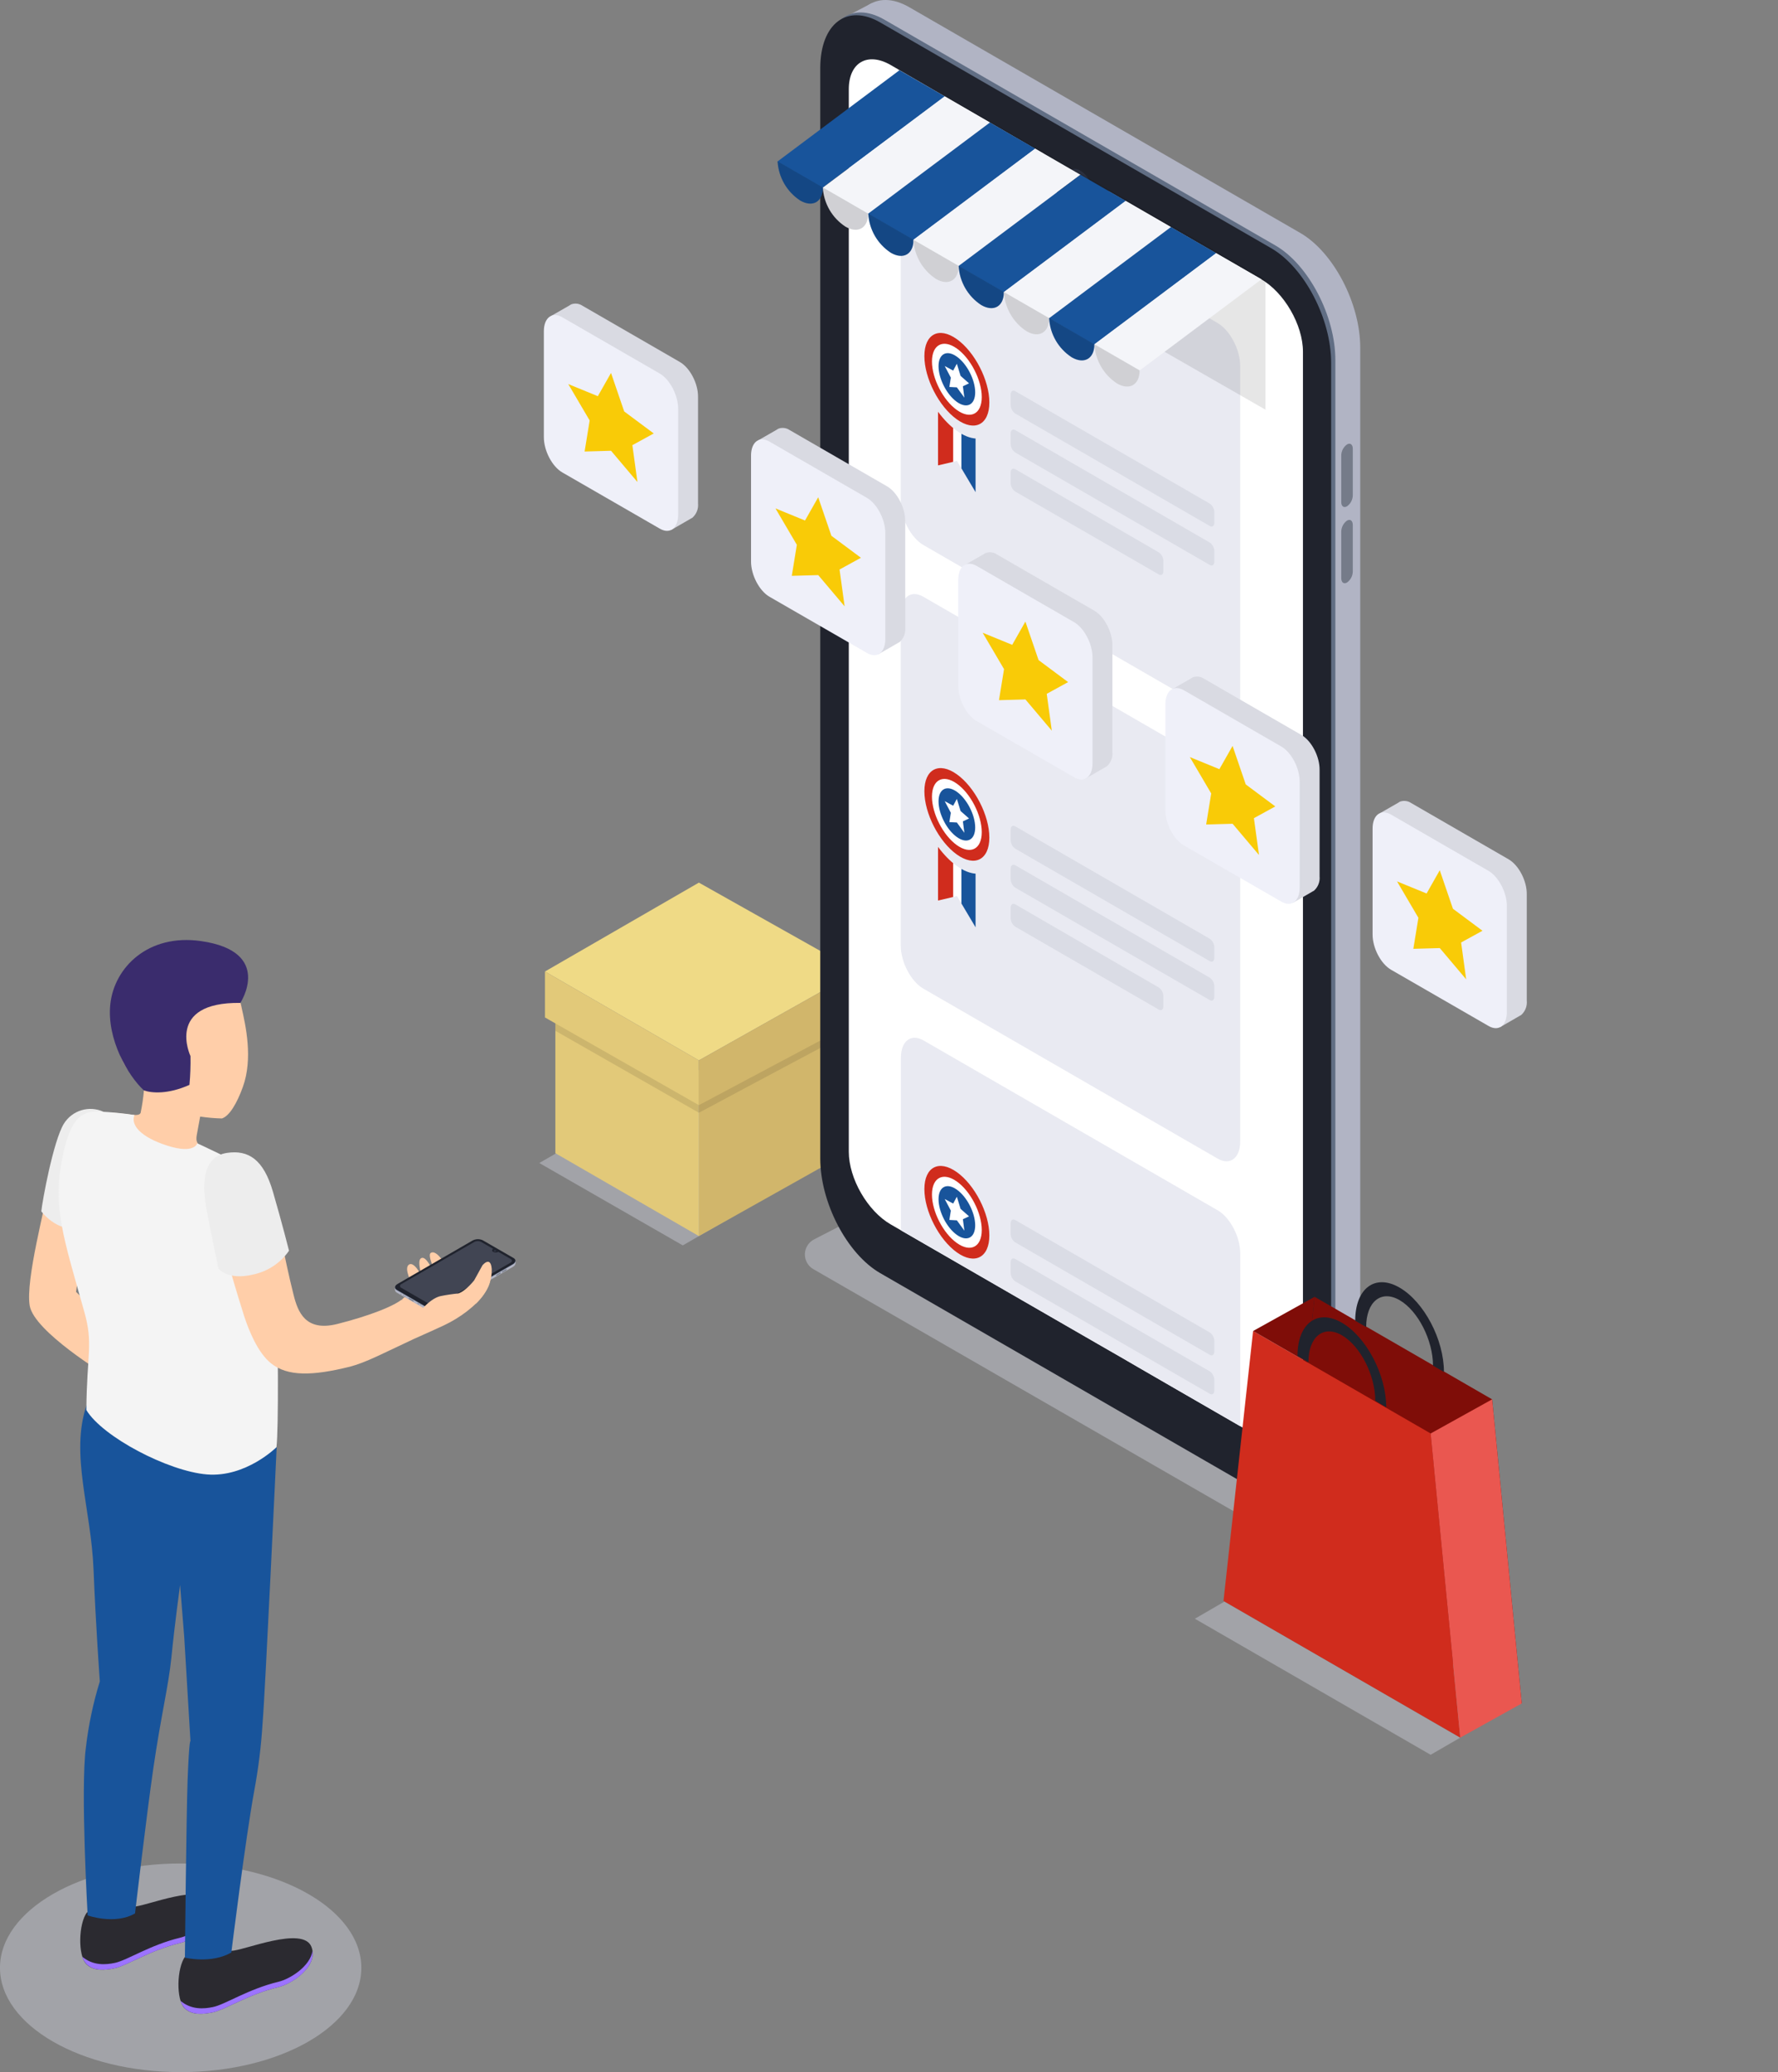 <?xml version="1.0" encoding="utf-8"?>
<!-- Generator: Adobe Illustrator 14.0.0, SVG Export Plug-In . SVG Version: 6.00 Build 43363)  -->
<!DOCTYPE svg PUBLIC "-//W3C//DTD SVG 1.1//EN" "http://www.w3.org/Graphics/SVG/1.1/DTD/svg11.dtd">
<svg version="1.1" id="Calque_1" xmlns="http://www.w3.org/2000/svg" xmlns:xlink="http://www.w3.org/1999/xlink" x="0px" y="0px"
	 width="429.089px" height="500.002px" viewBox="0 0 429.089 500.002" enable-background="new 0 0 429.089 500.002"
	 xml:space="preserve">
<rect x="0" y="0" width="429.089" height="500.002" fill="#808080" stroke="none"/>
<g id="Слой_1" transform="translate(0 0.002)">
	<path id="Tracé_1" opacity="0.4" fill="#D6D8E5" enable-background="new    " d="M164.78,300.515l-34.63-19.881l37.15-21.438
		l34.63,19.881L164.78,300.515z"/>
	<path id="Tracé_2" fill="#EFDA86" d="M168.661,255.874l-37.144-21.45l37.144-21.45l38.146,21.45L168.661,255.874z"/>
	<path id="Tracé_3" fill="#D1B66B" d="M204.3,278.265l-35.64,20v-40l35.64-19.991V278.265z"/>
	<path id="Tracé_4" fill="#E2C979" d="M168.661,298.265l-34.634-20v-39.991l34.634,19.991V298.265z"/>
	<path id="Tracé_5" opacity="0.1" enable-background="new    " d="M134.03,238.274v10.46l34.634,19.771v-10.191L134.03,238.274z"/>
	<path id="Tracé_6" opacity="0.1" enable-background="new    " d="M204.3,238.274v11.21l-35.64,19.021v-10.191L204.3,238.274z"/>
	<path id="Tracé_7" fill="#E2C979" d="M131.521,234.424v11.09l37.144,21.161v-10.801L131.521,234.424z"/>
	<path id="Tracé_8" fill="#D1B66B" d="M168.661,266.675l38.146-20.291v-11.96l-38.146,21.45V266.675L168.661,266.675z"/>
	<path id="Tracé_9" opacity="0.4" fill="#D6D8E5" enable-background="new    " d="M307,370L196.28,306.24
		c-1.95-1.134-2.616-3.636-1.483-5.591c0.391-0.674,0.965-1.221,1.657-1.58l13.93-7.18c1.235-0.635,2.706-0.602,3.91,0.09
		l114.45,65.896c1.955,1.121,2.631,3.615,1.508,5.569c-0.393,0.685-0.975,1.237-1.678,1.601l-10.109,5.215
		C314.845,372.133,310.531,372.034,307,370z"/>
	<path id="Tracé_10" fill="#B1B4C4" d="M313.8,358l-94.36-54.479c-8-4.606-14.47-17-14.47-27.646V12.68
		C205,2,211.45-2.88,219.44,1.74l94.36,54.47c8,4.62,14.469,17,14.469,27.65v263.2C328.269,357.72,321.791,362.61,313.8,358z"/>
	<path id="Tracé_11" fill="#B1B4C4" d="M315.419,362.74l7.471-3.78l-7.17-12.29L315.419,362.74z"/>
	<path id="Tracé_12" fill="#B1B4C4" d="M203.51,4.36l6.88-3.61L209,10.9L203.51,4.36z"/>
	<path id="Tracé_13" fill="#616E84" d="M307.781,361L213.43,306.52c-8-4.61-14.47-17-14.47-27.65V15.69
		C199,5,205.44,0.13,213.43,4.74l94.354,54.48c8,4.62,14.479,17,14.479,27.65v263.2C322.259,360.72,315.781,365.62,307.781,361z"/>
	<path id="Tracé_14" fill="#20232D" d="M321.25,87.54v263.189c0,10.67-6.469,15.561-14.469,10.951l-37.005-21.36l-11.51-6.65
		l-45.85-26.47c-8-4.62-14.46-17-14.46-27.65V16.36C198,5.69,204.43,0.8,212.42,5.41l94.361,54.48
		C314.781,64.51,321.25,76.88,321.25,87.54z"/>
	<path id="Tracé_15" fill="#FFFFFF" d="M314.445,84.87v256.34c0,6.46-4.531,9.08-10.111,5.84l-5-2.9l-17.144-9.889L274.82,330
		l-2.6-1.51l-0.87-0.511L265,324.33l-18.449-10.64l0,0l-7.6-4.395l0,0l-3.08-1.775l-18.4-10.621l-2.51-1.449
		c-5.604-3.23-10.12-11.08-10.12-17.551V21.54c0-6.46,4.52-9.08,10.12-5.85L251.72,37v0.1c0.299,5.549,3.226,10.623,7.88,13.66
		c4.36,2.5,7.894,0.47,7.894-4.55V46.1l36.85,21.27C309.91,70.56,314.445,78.41,314.445,84.87z"/>
	
		<ellipse id="Ellipse_1" transform="matrix(-0.498 -0.867 0.867 -0.498 351.826 292.815)" fill="#2B303F" cx="260.634" cy="44.613" rx="4.245" ry="2.447"/>
	<path id="Tracé_16" opacity="0.1" fill="#FFFFFF" enable-background="new    " d="M259.6,45.85
		c-0.739-0.483-1.202-1.289-1.25-2.17c0-0.8,0.563-1.12,1.25-0.72c0.745,0.479,1.214,1.286,1.26,2.17
		C260.86,45.93,260.3,46.25,259.6,45.85z"/>
	<path id="Tracé_17" fill="#757B89" d="M325.08,122.17L325.08,122.17c-0.771,0.45-1.389,0-1.389-1V109.9
		c0.012-1.057,0.525-2.045,1.389-2.66l0,0c0.77-0.45,1.391,0,1.391,1.05v11.22C326.457,120.567,325.945,121.555,325.08,122.17z"/>
	<path id="Tracé_18" fill="#757B89" d="M325.08,140.56L325.08,140.56c-0.771,0.44-1.389,0-1.389-1.05v-11.23
		c0.018-1.057,0.529-2.042,1.389-2.66l0,0c0.77-0.44,1.391,0,1.391,1.06v11.22C326.455,138.957,325.943,139.944,325.08,140.56z"/>
	<path id="Tracé_19" fill="#E9EAF2" d="M293.839,172.51l-71-41c-3-1.74-5.459-6.41-5.459-10.44v-80c0-4,2.438-5.87,5.459-4.13
		l71,41c3,1.74,5.461,6.41,5.461,10.43v80C299.3,172.4,296.86,174.25,293.839,172.51z"/>
	<path id="Tracé_20" fill="#E9EAF2" d="M293.839,279.56l-71-41c-3-1.74-5.459-6.41-5.459-10.43v-80c0-4,2.438-5.87,5.459-4.13
		l71,41c3,1.74,5.461,6.41,5.461,10.44v80C299.3,279.45,296.86,281.3,293.839,279.56z"/>
	<path id="Tracé_21" fill="#E9EAF2" d="M299.31,302.46v41.689L274.82,330l-2.6-1.51l-0.87-0.511L265,324.33l-18.449-10.64l0,0
		l-7.65-4.41l-3.08-1.78l-18.396-10.62v-41.699c0-4,2.451-5.857,5.461-4.121l71,41C296.86,293.77,299.31,298.44,299.31,302.46z"/>
	<path id="Tracé_26" opacity="0.1" enable-background="new    " d="M305.41,98.86L216.759,48V16.59l88.65,50.85L305.41,98.86
		L305.41,98.86z"/>
	<path id="Tracé_27" fill="#18549B" d="M198.5,45.32l-10.92-6.31l29.486-22.06l10.924,6.3L198.5,45.32z"/>
	<path id="Tracé_28" fill="#F4F5F9" d="M209.43,51.62l-10.93-6.3l29.49-22.07l10.92,6.31L209.43,51.62z"/>
	<path id="Tracé_29" fill="#18549B" d="M220.35,57.93l-10.92-6.31l29.479-22.06l10.92,6.3L220.35,57.93z"/>
	<path id="Tracé_30" fill="#F4F5F9" d="M231.27,64.23l-10.92-6.3l29.479-22.07l10.92,6.31L231.27,64.23z"/>
	<path id="Tracé_31" fill="#18549B" d="M242.19,70.54l-10.92-6.31l29.479-22.06l10.92,6.3L242.19,70.54z"/>
	<path id="Tracé_32" fill="#F4F5F9" d="M253.11,76.84l-10.92-6.3l29.479-22.07l10.92,6.31L253.11,76.84z"/>
	<path id="Tracé_33" fill="#18549B" d="M264.03,83.15l-10.92-6.31l29.479-22.06l10.92,6.3L264.03,83.15z"/>
	<path id="Tracé_34" fill="#F4F5F9" d="M274.951,89.45l-10.925-6.3l29.479-22.07l10.931,6.31L274.951,89.45z"/>
	<path id="Tracé_35" fill="#18549B" d="M193.12,48.39c3,1.74,5.46,0.33,5.46-3.15l-10.92-6.31
		C187.871,42.772,189.898,46.286,193.12,48.39L193.12,48.39z"/>
	<path id="Tracé_36" fill="#F4F5F9" d="M204.05,54.69c3,1.75,5.46,0.33,5.46-3.15l-10.93-6.3
		C198.792,49.082,200.823,52.593,204.05,54.69L204.05,54.69z"/>
	<path id="Tracé_37" fill="#18549B" d="M215,61c3,1.74,5.46,0.33,5.46-3.15l-10.92-6.31C209.746,55.384,211.774,58.899,215,61z"/>
	<path id="Tracé_38" fill="#F4F5F9" d="M225.89,67.31c3,1.74,5.46,0.32,5.46-3.16l-10.92-6.3
		C220.639,61.693,222.667,65.206,225.89,67.31L225.89,67.31z"/>
	<path id="Tracé_39" fill="#18549B" d="M236.81,73.61c3,1.74,5.46,0.33,5.46-3.15l-10.92-6.31
		C231.556,67.994,233.584,71.509,236.81,73.61L236.81,73.61z"/>
	<path id="Tracé_40" fill="#F4F5F9" d="M247.73,79.92c3,1.74,5.46,0.33,5.46-3.16l-10.92-6.3
		C242.479,74.303,244.507,77.816,247.73,79.92L247.73,79.92z"/>
	<path id="Tracé_41" fill="#18549B" d="M258.65,86.22c3,1.74,5.46,0.33,5.46-3.15l-10.92-6.31
		C253.386,80.607,255.417,84.126,258.65,86.22z"/>
	<path id="Tracé_42" fill="#F4F5F9" d="M269.57,92.53c3,1.74,5.46,0.33,5.46-3.16l-10.92-6.3
		C264.319,86.913,266.347,90.427,269.57,92.53z"/>
	<g id="Groupe_1" opacity="0.15">
		<path id="Tracé_43" d="M193.12,48.39c3,1.74,5.46,0.33,5.46-3.15l-10.92-6.31C187.871,42.772,189.898,46.286,193.12,48.39
			L193.12,48.39z"/>
		<path id="Tracé_44" d="M204.05,54.69c3,1.75,5.46,0.33,5.46-3.15l-10.93-6.3C198.792,49.082,200.823,52.593,204.05,54.69
			L204.05,54.69z"/>
		<path id="Tracé_45" d="M215,61c3,1.74,5.46,0.33,5.46-3.15l-10.92-6.31C209.746,55.384,211.774,58.899,215,61z"/>
		<path id="Tracé_46" d="M225.89,67.31c3,1.74,5.46,0.32,5.46-3.16l-10.92-6.3C220.639,61.693,222.667,65.206,225.89,67.31
			L225.89,67.31z"/>
		<path id="Tracé_47" d="M236.81,73.61c3,1.74,5.46,0.33,5.46-3.15l-10.92-6.31C231.556,67.994,233.584,71.509,236.81,73.61
			L236.81,73.61z"/>
		<path id="Tracé_48" d="M247.73,79.92c3,1.74,5.46,0.33,5.46-3.16l-10.92-6.3C242.479,74.303,244.507,77.816,247.73,79.92
			L247.73,79.92z"/>
		<path id="Tracé_49" d="M258.65,86.22c3,1.74,5.46,0.33,5.46-3.15l-10.92-6.31C253.386,80.607,255.417,84.126,258.65,86.22z"/>
		<path id="Tracé_50" d="M269.57,92.53c3,1.74,5.46,0.33,5.46-3.16l-10.92-6.3C264.319,86.913,266.347,90.427,269.57,92.53z"/>
	</g>
	<path id="Tracé_58" opacity="0.4" fill="#D6D8E5" enable-background="new    " d="M345.259,423.43l-56.899-32.829l7.144-4.146
		l56.9,32.84L345.259,423.43z"/>
	<path id="Tracé_59" fill="#7F0D08" d="M367.24,411.04l-57.119-32.98l7.139-65.14l42.84,24.74L367.24,411.04z"/>
	<path id="Tracé_60" fill="#D02C1D" d="M352.404,419.29l-57.134-32.98l7.144-65.14l42.85,24.729L352.404,419.29z"/>
	<path id="Tracé_61" fill="#EA5750" d="M352.404,419.29l14.84-8.25l-7.145-73.38l-14.84,8.239L352.404,419.29z"/>
	<path id="Tracé_62" fill="#7F0D08" d="M302.41,321.17l14.85-8.25l-1.74,15.82L302.41,321.17z"/>
	<path id="Tracé_63" fill="#20232D" d="M334.541,339.57l-2.641-1.57c0-6.149-3.619-13.239-8.063-15.8
		c-4.438-2.561-8.07,0.34-8.07,6.49l-2.639-1.521c0-7.83,4.799-11.43,10.709-8C329.75,322.601,334.541,331.74,334.541,339.57z"/>
	<path id="Tracé_64" fill="#20232D" d="M348.47,331.06l-2.641-1.525c0-6.15-3.619-13.24-8.063-15.813
		c-4.438-2.57-8.064,0.354-8.064,6.5l-2.645-1.521c0-7.84,4.813-11.431,10.709-8C343.669,314.13,348.47,323.22,348.47,331.06z"/>
	<g id="Men_2">
		
			<ellipse id="Ellipse_2" opacity="0.4" fill="#D6D8E5" enable-background="new    " cx="43.6" cy="474.83" rx="43.604" ry="25.17"/>
		<path id="_Контур_" fill="#FFCEA9" d="M11.63,286.29c-0.49,4.24-5.54,22.52-4.46,28.78c1.08,6.26,18.35,16.729,18.35,16.729
			l2.4-10.72l-9.57-9.359L20.94,294L11.63,286.29z"/>
		<path id="_Контур_2" fill="#EDEDED" d="M25,268.28c-3.479-1.614-7.612-0.362-9.61,2.91c-2.54,4.199-5.18,18.64-5.42,21.1
			c0,0,3.57,4.93,8.91,4.1L25,268.28z"/>
		<path id="Tracé_88" fill="#2B2A30" d="M44.71,472.07c3.756,1.041,7.771,0.556,11.17-1.354c2.688,0.08,17.3-6.17,19.29-0.92
			c1.74,4.604-4.58,8.86-8,9.685c-7.38,1.79-12.84,5.47-15.8,6.09c-2.21,0.47-5.07,0.77-6.83-1
			C42.46,482.52,42.64,474.82,44.71,472.07z"/>
		<path id="Tracé_89" fill="#9C73FF" d="M51.4,484.3c3-0.63,8.42-4.31,15.804-6.1c2.84-0.68,7.72-3.78,8.21-7.48
			c0.656,4.24-5,8-8.21,8.765c-7.384,1.79-12.844,5.47-15.804,6.09c-2.21,0.47-5.066,0.77-6.83-1c-0.467-0.504-0.81-1.11-1-1.771
			C46.17,485,49.19,484.76,51.4,484.3z"/>
		<path id="Tracé_90" fill="#2B2A30" d="M21,461.43c3.756,1.042,7.771,0.561,11.17-1.35c2.688,0.08,17.3-6.18,19.29-0.92
			c1.74,4.6-4.58,8.859-8,9.68c-7.38,1.79-12.84,5.47-15.8,6.09c-2.21,0.475-5.07,0.771-6.83-1C18.76,471.88,18.94,464.17,21,461.43
			z"/>
		<path id="Tracé_91" fill="#9C73FF" d="M27.7,473.65c3-0.62,8.42-4.305,15.8-6.09c2.84-0.685,7.72-3.79,8.21-7.48
			c0.66,4.24-5.05,8-8.21,8.76c-7.38,1.79-12.84,5.475-15.8,6.09c-2.21,0.475-5.07,0.771-6.83-1c-0.474-0.498-0.813-1.102-1-1.76
			C22.47,474.34,25.49,474.12,27.7,473.65z"/>
		<path id="_Контур_3" fill="#18549B" d="M20.72,421.73c0.626-5.431,1.754-10.783,3.37-16c0,0-1-13.813-1.51-26.9
			C22,364,16.85,350.88,20.92,339l45.85,10.2c0,0-2.77,59.26-3.39,66.43c-0.336,5.584-1.021,11.146-2.05,16.645
			c-2.104,11.5-5.5,38.855-5.5,38.855c-4.854,2.813-11.21,1.25-11.21,1.25s0.35-34.59,0.656-42.88c0.384-10.12,0.69-9.35,0.69-9.35
			L44.46,395l-1-12.54c0,0-1.271,9.2-2.09,17.42c-0.724,7.17-2.45,13.65-4.394,27c-1.67,11.57-4.39,34.83-4.39,34.83
			c-4.853,2.82-11.43,0.48-11.43,0.48S19.4,431.77,20.72,421.73z"/>
		<path id="_Контур_4" fill="#FFCEA9" d="M27.41,268.53c3.486,0.17,6.09,1.07,6.526,0c0.373-1.803,0.644-3.626,0.804-5.46
			c-0.41-1-0.75-2.101-0.75-2.101c-4.394-2.699-5.771-7.439-6.354-13c-1-9.43,4.11-17.68,13.55-18.67
			c8.86-0.92,15.394,5.31,17.13,13.86c0.94,4.23,2.804,12.21,0.28,19.16c-1.41,3.89-3.229,7-5.05,7.568
			c-1.754-0.043-3.504-0.197-5.24-0.459l0,0c0,0-0.47,2.616-0.79,4.299c-0.316,1.682-0.2,2.567,3.15,4.631
			c3.35,2.061-5.063,6.301-10.563,5.891c-5.5-0.409-11.68-3.738-13.369-7.29C24.85,273.08,25,268.42,27.41,268.53z"/>
		<path id="_Контур_5" fill="#F4F4F4" d="M32.46,269.05c-1,2.41,1.49,5.36,8,7.42c6.51,2.063,7.146-0.59,7.146-0.59
			s9.62,4.381,12.75,6.57c3.934,2.75,5.684,10.71,6.21,24.15c0.61,15.56,0.674,38.64,0.15,42.619c0,0-7.36,7.326-16.771,6.561
			c-9.409-0.77-25.25-9.11-29.103-15.54c0.11-13.64,1.71-15.86-0.5-23.72c-5.06-18-7.72-25.354-5.26-37.301
			c2-9.854,4.858-11.08,8.75-11C26.727,268.339,29.604,268.616,32.46,269.05z"/>
		<path id="_Контур_6" fill="#FFCEA9" d="M81.42,319.47c-7.73,1.94-9.54-2.93-10.563-7c-2.46-9.77-3.776-18.59-5.606-24.13
			c-2.16-6.54-4.42-7.579-7.604-8.85c-3.729-1.5-6.938,1.649-5.688,10c1.46,9.85,3.39,16.76,7.066,28.399
			c1,3,3.12,8.446,6.354,11.061c4,3.22,10,3.08,19.07,0.83c3.866-1,8.116-3.28,15.446-6.7c2-0.92,3.5-1.53,7.271-3.29
			c3.77-1.76,7.7-4.689,9.68-7.561c1.98-2.869,1.644-4.684,1.23-5.33c-0.514-0.819-0.79-0.17-1.854,1
			c-1.524,2.035-3.412,3.773-5.56,5.141c0,0,2.438-2.52,3.77-4.16c1.185-1.453,2.163-3.057,2.92-4.77c0.7-1.67-0.736-3.94-1.84-2.75
			c-1.1,1.188-1.606,2.396-3.606,4.8c-1.057,1.274-2.259,2.421-3.58,3.409c1.234-1.676,2.342-3.448,3.3-5.299
			c1.27-2.59-3-1.24-5.392,1.275c-1.771,1.83-3.271,2.895-3.312,2.385c-0.04-0.515-3.49,3.188-5.24,5
			C95.79,315.05,88.76,317.62,81.42,319.47z"/>
		<path id="_Контур_7" fill="#EDEDED" d="M54.79,278.19c5.16-0.76,8.81,1.56,11.08,9.38c2.27,7.819,3.88,14.229,3.88,14.229
			c-2.041,2.951-5.142,5.007-8.65,5.74c-6.17,1.5-8.39-1.45-8.39-1.45s-1.71-8.189-2.78-13.77
			C48.86,286.74,48.41,279.14,54.79,278.19z"/>
		<path id="Tracé_92" fill="#3A2C6D" d="M58,242c0,0,8.146-12.4-9.51-14.92c-12.74-1.82-20.924,6.36-21.87,15.24
			c-0.9,8.489,4.316,17.3,8.1,20.79c1.84,0.66,5.8,1,11-1.33c0.212-2.311,0.295-4.631,0.25-6.95C45.97,254.83,39.78,241.77,58,242z"
			/>
	</g>
	<path id="Tracé_93" fill="#FFCEA9" d="M99.4,309.729c0,0-2-3.649-0.736-4.563c1.26-0.907,3.09,2.515,3.46,3.854
		s-0.144-0.41-0.144-0.41s-1.37-4.12-0.479-4.91c0.89-0.79,2.09,1,3.276,3.561c1.19,2.563,0.304-0.229,0.304-0.229
		s-2-4.133-1.13-4.7c1.13-0.771,3,1.683,4.106,3.892c1.11,2.211-1.49,4.818-1.49,4.818L99.4,309.729z"/>
	<g id="Mobile">
		<path id="Tracé_94" fill="#B1B4C4" d="M103.26,316.25l-7.49-4.33c-0.63-0.36-0.55-1,0.184-1.42L114,300.05
			c0.761-0.424,1.678-0.461,2.47-0.1l7.49,4.32c0.63,0.369,0.55,1-0.184,1.43l-18.09,10.439
			C104.941,316.554,104.043,316.595,103.26,316.25z"/>
		<path id="Tracé_95" fill="#B1B4C4" d="M95.34,311.3v-0.689l0.81,0.304L95.34,311.3z"/>
		<path id="Tracé_96" fill="#B1B4C4" d="M124.42,304.87v-0.66l-0.644,0.41L124.42,304.87z"/>
		<path id="Tracé_97" fill="#616E84" d="M103.26,315.66l-7.49-4.32c-0.63-0.37-0.55-1,0.184-1.43L114,299.47
			c0.761-0.424,1.678-0.461,2.47-0.1l7.49,4.32c0.63,0.369,0.55,1-0.184,1.43l-18.09,10.439
			C104.94,315.972,104.041,316.008,103.26,315.66z"/>
		
			<ellipse id="Ellipse_3" transform="matrix(-0.499 -0.866 0.866 -0.499 -126.019 553.928)" fill="#757B89" cx="96.998" cy="313.366" rx="0.14" ry="0.08"/>
		
			<ellipse id="Ellipse_4" transform="matrix(-0.503 -0.864 0.864 -0.503 -124.299 553.122)" fill="#757B89" cx="96.927" cy="312.309" rx="0.142" ry="0.08"/>
		
			<ellipse id="Ellipse_5" transform="matrix(-0.502 -0.865 0.865 -0.502 -124.082 553.618)" fill="#757B89" cx="97.32" cy="312.526" rx="0.14" ry="0.081"/>
		
			<ellipse id="Ellipse_6" transform="matrix(-0.498 -0.867 0.867 -0.498 -124.753 553.31)" fill="#757B89" cx="97.69" cy="312.745" rx="0.139" ry="0.08"/>
		
			<ellipse id="Ellipse_7" transform="matrix(-0.502 -0.865 0.865 -0.502 -120.616 559.61)" fill="#757B89" cx="100.778" cy="314.524" rx="0.14" ry="0.081"/>
		
			<ellipse id="Ellipse_8" transform="matrix(-0.502 -0.865 0.865 -0.502 -120.39 560.119)" fill="#757B89" cx="101.127" cy="314.733" rx="0.141" ry="0.08"/>
		
			<ellipse id="Ellipse_9" transform="matrix(-0.501 -0.866 0.866 -0.501 -120.329 560.466)" fill="#757B89" cx="101.493" cy="314.94" rx="0.14" ry="0.08"/>
		
			<ellipse id="Ellipse_10" transform="matrix(-0.5 -0.866 0.866 -0.5 -120.566 563.205)" fill="#757B89" cx="102.253" cy="316.397" rx="0.142" ry="0.079"/>
		<path id="Tracé_98" fill="#757B89" d="M99.73,314.06l-1-0.565c-0.065-0.056-0.105-0.138-0.106-0.224l0,0
			c0-0.08,0.05-0.121,0.106-0.08l1,0.57c0.068,0.047,0.109,0.125,0.11,0.209l0,0C99.84,314.06,99.79,314.101,99.73,314.06z"/>
		<path id="Tracé_99" fill="#757B89" d="M122.16,306.511l-0.92,0.529c-0.063,0-0.11,0-0.11-0.08l0,0
			c0.005-0.08,0.046-0.152,0.11-0.199l0.92-0.531c0.06,0,0.1,0,0.1,0.08l0,0C122.264,306.39,122.226,306.466,122.16,306.511z"/>
		<path id="Tracé_100" fill="#757B89" d="M120.75,307.33l-0.92,0.53c-0.063,0-0.11,0-0.11-0.08l0,0c0-0.081,0.042-0.156,0.11-0.2
			l0.92-0.54c0.06,0,0.1,0,0.1,0.08l0,0C120.85,307.202,120.813,307.278,120.75,307.33L120.75,307.33z"/>
		<path id="Tracé_101" fill="#20232D" d="M103.26,315.56l-7.49-4.33c-0.63-0.355-0.55-1,0.184-1.42L114,299.36
			c0.762-0.42,1.677-0.457,2.47-0.104l7.49,4.319c0.63,0.37,0.55,1-0.184,1.435l-18.09,10.438
			C104.941,315.864,104.043,315.905,103.26,315.56L103.26,315.56z"/>
		<path id="Tracé_102" fill="#2B303F" d="M123.19,303.761l-2.92-1.688l0,0c-0.393,0.197-0.854,0.197-1.25,0
			c-0.199-0.067-0.306-0.283-0.234-0.481c0.034-0.11,0.126-0.198,0.234-0.235l0,0l-2.92-1.689c-0.505-0.261-1.104-0.261-1.606,0
			l-17.62,10.17c-0.261,0.085-0.396,0.362-0.313,0.62c0.049,0.146,0.164,0.263,0.313,0.312l7.1,4.09c0.505,0.263,1.104,0.263,1.61,0
			l17.606-10.17c0.254-0.075,0.399-0.344,0.323-0.599C123.467,303.929,123.345,303.806,123.19,303.761L123.19,303.761z"/>
		
			<linearGradient id="Tracé_103_1_" gradientUnits="userSpaceOnUse" x1="-132.401" y1="46.047" x2="-132.401" y2="47.28" gradientTransform="matrix(26.999 0 0 -15.58 3684.684 3962.948)">
			<stop  offset="0.21" style="stop-color:#FFFFFF;stop-opacity:0"/>
			<stop  offset="1" style="stop-color:#FFFFFF;stop-opacity:0.2"/>
		</linearGradient>
		<path id="Tracé_103" opacity="0.5" fill="url(#Tracé_103_1_)" enable-background="new    " d="M123.19,303.761l-2.92-1.688l0,0
			c-0.393,0.197-0.854,0.197-1.25,0c-0.199-0.067-0.306-0.283-0.234-0.481c0.034-0.11,0.126-0.198,0.234-0.235l0,0l-2.92-1.689
			c-0.505-0.261-1.104-0.261-1.606,0l-17.62,10.17c-0.261,0.085-0.396,0.362-0.313,0.62c0.049,0.146,0.164,0.263,0.313,0.312
			l7.1,4.09c0.505,0.263,1.104,0.263,1.61,0l17.606-10.17c0.254-0.075,0.399-0.344,0.323-0.599
			C123.467,303.929,123.345,303.806,123.19,303.761L123.19,303.761z"/>
		<ellipse id="Ellipse_11" fill="#2B303F" cx="119.45" cy="301.82" rx="0.34" ry="0.19"/>
		<path id="Tracé_104" opacity="0.1" fill="#FFFFFF" enable-background="new    " d="M119.35,301.88c-0.06,0-0.06-0.08,0-0.109
			c0.063-0.041,0.139-0.041,0.2,0c0.031,0.017,0.044,0.053,0.031,0.078c-0.006,0.018-0.021,0.025-0.031,0.031
			C119.487,301.911,119.413,301.911,119.35,301.88z"/>
	</g>
	<path id="Tracé_105" fill="#FFCEA9" d="M114.9,314.52c0,0,4-3.57,3.771-8.301c-0.24-3.304-2.23-0.924-2.23-0.924l-2,3.635
		c0,0-2,2.59-3.84,3.18c-1.406,0.135-2.805,0.342-4.188,0.619c-2.46,0.479-4.91,3.551-4.91,3.551l3.17,2.43L114.9,314.52z"/>
	<path id="Tracé_109" fill="#D9DAE2" d="M164.06,87.34l-23.5-13.57c-0.771-0.522-1.745-0.655-2.63-0.36l0,0
		c-0.188,0.082-0.366,0.186-0.53,0.31l-4.31,2.47l3,4.16v22.33c0,3.28,2,7.09,4.45,8.51l20.729,12l0.69,4.7l4.83-2.79
		c0.104-0.051,0.21-0.107,0.31-0.17l0,0c0.985-0.875,1.491-2.169,1.36-3.48v-25.6C168.52,92.57,166.52,88.76,164.06,87.34z"/>
	<path id="Tracé_110" fill="#EFF0F9" d="M159.21,127.55L135.71,114c-2.46-1.42-4.46-5.23-4.46-8.51V79.93c0-3.28,2-4.79,4.46-3.37
		l23.5,13.57c2.46,1.42,4.45,5.23,4.45,8.51v25.54C163.66,127.46,161.67,129,159.21,127.55z"/>
	<path id="Tracé_111" fill="#F9CB07" d="M147.46,89.99l3.18,9.29l7.13,5.31l-5.16,2.83l1.224,8.89l-6.37-7.54l-6.38,0.18l1.22-7.49
		l-5.16-8.78l7.13,2.92L147.46,89.99z"/>
	<path id="Tracé_109_1_" fill="#D9DAE2" d="M214.06,117.34l-23.5-13.57c-0.771-0.522-1.745-0.655-2.63-0.36l0,0
		c-0.188,0.082-0.366,0.186-0.53,0.31l-4.31,2.47l3,4.16v22.33c0,3.28,2,7.09,4.45,8.51l20.729,12l0.69,4.7l4.831-2.79
		c0.104-0.051,0.209-0.107,0.31-0.17l0,0c0.985-0.875,1.491-2.169,1.36-3.48v-25.6C218.52,122.57,216.52,118.76,214.06,117.34z"/>
	<path id="Tracé_110_1_" fill="#EFF0F9" d="M209.21,157.55L185.71,144c-2.46-1.42-4.46-5.23-4.46-8.51v-25.56
		c0-3.28,2-4.79,4.46-3.37l23.5,13.57c2.46,1.42,4.45,5.23,4.45,8.51v25.54C213.66,157.46,211.67,159,209.21,157.55z"/>
	<path id="Tracé_111_1_" fill="#F9CB07" d="M197.46,119.99l3.18,9.29l7.13,5.31l-5.16,2.83l1.224,8.89l-6.37-7.54l-6.38,0.18
		l1.22-7.49l-5.16-8.78l7.13,2.92L197.46,119.99z"/>
	<path id="Tracé_109_2_" fill="#D9DAE2" d="M264.06,147.34l-23.5-13.57c-0.771-0.522-1.745-0.655-2.63-0.36l0,0
		c-0.188,0.082-0.366,0.186-0.53,0.31l-4.311,2.47l3,4.16v22.33c0,3.28,2,7.09,4.451,8.51l20.729,12l0.69,4.7l4.83-2.79
		c0.104-0.051,0.209-0.107,0.31-0.17l0,0c0.985-0.875,1.491-2.169,1.36-3.48v-25.6C268.52,152.57,266.52,148.76,264.06,147.34z"/>
	<path id="Tracé_110_2_" fill="#EFF0F9" d="M259.21,187.55L235.71,174c-2.461-1.42-4.461-5.23-4.461-8.51v-25.56
		c0-3.28,2-4.79,4.461-3.37l23.5,13.57c2.459,1.42,4.449,5.23,4.449,8.51v25.54C263.66,187.46,261.669,189,259.21,187.55z"/>
	<path id="Tracé_111_2_" fill="#F9CB07" d="M247.46,149.99l3.18,9.29l7.13,5.31l-5.16,2.83l1.224,8.89l-6.369-7.54l-6.381,0.18
		l1.221-7.49l-5.16-8.78l7.13,2.92L247.46,149.99z"/>
	<path id="Tracé_109_3_" fill="#D9DAE2" d="M314.06,177.34l-23.5-13.57c-0.771-0.522-1.745-0.655-2.63-0.36l0,0
		c-0.188,0.082-0.366,0.186-0.53,0.31l-4.311,2.47l3,4.16v22.33c0,3.28,2,7.09,4.451,8.51l20.729,12l0.69,4.7l4.83-2.79
		c0.104-0.051,0.209-0.107,0.31-0.17l0,0c0.985-0.875,1.491-2.169,1.36-3.48v-25.6C318.52,182.57,316.52,178.76,314.06,177.34z"/>
	<path id="Tracé_110_3_" fill="#EFF0F9" d="M309.21,217.55L285.71,204c-2.461-1.42-4.461-5.23-4.461-8.51v-25.56
		c0-3.28,2-4.79,4.461-3.37l23.5,13.57c2.459,1.42,4.449,5.23,4.449,8.51v25.54C313.66,217.46,311.669,219,309.21,217.55z"/>
	<path id="Tracé_111_3_" fill="#F9CB07" d="M297.46,179.99l3.18,9.29l7.13,5.31l-5.16,2.83l1.224,8.89l-6.369-7.54l-6.381,0.18
		l1.221-7.49l-5.16-8.78l7.13,2.92L297.46,179.99z"/>
	<path id="Tracé_109_4_" fill="#D9DAE2" d="M364.06,207.34l-23.5-13.57c-0.771-0.522-1.741-0.655-2.63-0.36l0,0
		c-0.188,0.082-0.362,0.186-0.526,0.31l-4.313,2.47l3,4.16v22.33c0,3.28,2,7.09,4.451,8.51l20.729,12l0.69,4.7l4.83-2.79
		c0.104-0.051,0.209-0.107,0.31-0.17l0,0c0.985-0.875,1.491-2.169,1.36-3.48v-25.6C368.52,212.57,366.52,208.76,364.06,207.34z"/>
	<path id="Tracé_110_4_" fill="#EFF0F9" d="M359.21,247.55L335.71,234c-2.461-1.42-4.461-5.23-4.461-8.51v-25.56
		c0-3.28,2-4.79,4.461-3.37l23.5,13.57c2.459,1.42,4.449,5.23,4.449,8.51v25.54C363.66,247.46,361.669,249,359.21,247.55z"/>
	<path id="Tracé_111_4_" fill="#F9CB07" d="M347.46,209.99l3.18,9.29l7.13,5.31l-5.156,2.83l1.22,8.89l-6.369-7.54l-6.381,0.18
		l1.221-7.49l-5.16-8.78l7.134,2.92L347.46,209.99z"/>
</g>
<g>
	<path id="Tracé_226" fill="#DADCE5" d="M291.969,126.926l-46.981-27.151c-0.671-0.478-1.069-1.247-1.085-2.07v-2.478
		c0-0.798,0.484-1.171,1.085-0.849l46.981,27.151c0.671,0.481,1.076,1.252,1.086,2.079v2.477
		C293.055,126.91,292.571,127.275,291.969,126.926z"/>
	<path id="Tracé_227" fill="#DADCE5" d="M291.969,136.328l-46.981-27.151c-0.672-0.479-1.071-1.252-1.085-2.079v-2.478
		c0-0.797,0.484-1.162,1.085-0.849l46.981,27.152c0.67,0.478,1.074,1.247,1.086,2.071v2.478
		C293.055,136.303,292.571,136.684,291.969,136.328z"/>
	<path id="Tracé_228" fill="#DADCE5" d="M279.667,138.619l-34.683-20.024c-0.671-0.478-1.069-1.247-1.085-2.071v-2.477
		c0-0.798,0.484-1.171,1.085-0.849l34.683,20.092c0.672,0.48,1.075,1.253,1.086,2.079v2.469
		C280.752,138.602,280.269,138.966,279.667,138.619z"/>
</g>
<g>
	<path id="Tracé_226_1_" fill="#DADCE5" d="M291.969,231.926l-46.981-27.151c-0.671-0.478-1.069-1.247-1.085-2.07v-2.478
		c0-0.798,0.484-1.171,1.085-0.849l46.981,27.151c0.671,0.481,1.076,1.252,1.086,2.079v2.477
		C293.055,231.91,292.571,232.275,291.969,231.926z"/>
	<path id="Tracé_227_1_" fill="#DADCE5" d="M291.969,241.328l-46.981-27.151c-0.672-0.479-1.071-1.252-1.085-2.079v-2.478
		c0-0.797,0.484-1.162,1.085-0.849l46.981,27.152c0.67,0.478,1.074,1.247,1.086,2.071v2.478
		C293.055,241.303,292.571,241.684,291.969,241.328z"/>
	<path id="Tracé_228_1_" fill="#DADCE5" d="M279.667,243.619l-34.683-20.024c-0.671-0.478-1.069-1.247-1.085-2.071v-2.477
		c0-0.798,0.484-1.171,1.085-0.849l34.683,20.092c0.672,0.48,1.075,1.253,1.086,2.079v2.469
		C280.752,243.602,280.269,243.966,279.667,243.619z"/>
</g>
<g>
	<path id="Tracé_226_2_" fill="#DADCE5" d="M291.969,326.927l-46.981-27.152c-0.671-0.477-1.069-1.246-1.085-2.065v-2.479
		c0-0.797,0.484-1.17,1.085-0.85l46.981,27.15c0.671,0.479,1.076,1.253,1.086,2.078v2.479
		C293.055,326.909,292.571,327.274,291.969,326.927z"/>
	<path id="Tracé_227_2_" fill="#DADCE5" d="M291.969,336.327l-46.981-27.15c-0.672-0.48-1.071-1.253-1.085-2.08v-2.477
		c0-0.798,0.484-1.162,1.085-0.85l46.981,27.148c0.67,0.479,1.074,1.246,1.086,2.07v2.479
		C293.055,336.304,292.571,336.685,291.969,336.327z"/>
	<path id="Tracé_228_2_" display="none" fill="#DADCE5" d="M279.667,338.619l-34.683-20.024c-0.671-0.479-1.069-1.246-1.085-2.07
		v-2.478c0-0.798,0.484-1.171,1.085-0.849l34.683,20.092c0.672,0.48,1.075,1.253,1.086,2.079v2.47
		C280.752,338.603,280.269,338.966,279.667,338.619z"/>
</g>
<g>
	<path fill="#FFFFFF" d="M230.909,103.956c1.628,1.16,3.159,1.751,4.528,1.855v12.953l-4.48-7.537l-4.581,1.075V99.349
		C227.745,101.198,229.278,102.793,230.909,103.956"/>
	<g>
		<g>
			<g>
				<g>
					<g>
						<g>
							<defs>
								<path id="SVGID_1_" d="M230.909,103.955c-1.635-1.163-3.165-2.758-4.533-4.605v12.953l4.581-1.075l4.481,7.538v-12.953
									C234.073,105.708,232.537,105.114,230.909,103.955"/>
							</defs>
							<clipPath id="SVGID_2_">
								<use xlink:href="#SVGID_1_"  overflow="visible"/>
							</clipPath>
							<polygon clip-path="url(#SVGID_2_)" fill="#D02C1D" points="224.954,95.398 230.03,99.016 230.03,118.202 224.954,114.584 
															"/>
						</g>
					</g>
				</g>
			</g>
		</g>
		<g>
			<g>
				<g>
					<g>
						<g>
							<defs>
								<path id="SVGID_3_" d="M230.909,103.955c-1.635-1.163-3.165-2.758-4.533-4.605v12.953l4.581-1.075l4.481,7.538v-12.953
									C234.073,105.708,232.537,105.114,230.909,103.955"/>
							</defs>
							<clipPath id="SVGID_4_">
								<use xlink:href="#SVGID_3_"  overflow="visible"/>
							</clipPath>
							<polygon clip-path="url(#SVGID_4_)" fill="#18549B" points="232.016,100.432 237.093,104.051 237.093,123.237 
								232.016,119.618 							"/>
						</g>
					</g>
				</g>
			</g>
		</g>
	</g>
	<path fill="#D02C1D" d="M230.921,81.841c-4.328-3.085-7.837-1.25-7.837,4.095c0,5.339,3.51,12.175,7.837,15.26
		c4.329,3.085,7.84,1.254,7.84-4.085C238.761,91.765,235.25,84.926,230.921,81.841"/>
	<path fill="#FFFFFF" d="M230.921,84.101c-3.316-2.364-6.007-0.958-6.007,3.14c0,4.092,2.688,9.331,6.007,11.695
		c3.314,2.365,6.009,0.961,6.009-3.131C236.929,91.707,234.24,86.465,230.921,84.101"/>
	<path fill="#18549B" d="M230.921,86.062c-2.438-1.738-4.421-0.708-4.421,2.307c0,3.012,1.979,6.871,4.421,8.609
		c2.438,1.739,4.423,0.707,4.423-2.306C235.343,91.656,233.361,87.8,230.921,86.062"/>
	<polygon fill="#FFFFFF" points="232.375,93.199 233.858,92.502 231.82,90.702 230.921,87.777 230.026,89.423 227.989,88.319 
		229.47,91.129 229.111,93.375 230.921,93.47 232.734,95.957 	"/>
</g>
<g>
	<path fill="#FFFFFF" d="M230.909,208.956c1.628,1.16,3.159,1.751,4.528,1.855v12.953l-4.48-7.537l-4.581,1.075v-12.953
		C227.745,206.198,229.278,207.793,230.909,208.956"/>
	<g>
		<g>
			<g>
				<g>
					<g>
						<g>
							<defs>
								<path id="SVGID_5_" d="M230.909,208.955c-1.635-1.163-3.165-2.758-4.533-4.605v12.953l4.581-1.075l4.481,7.538v-12.953
									C234.073,210.708,232.537,210.114,230.909,208.955"/>
							</defs>
							<clipPath id="SVGID_6_">
								<use xlink:href="#SVGID_5_"  overflow="visible"/>
							</clipPath>
							<polygon clip-path="url(#SVGID_6_)" fill="#D02C1D" points="224.954,200.398 230.03,204.016 230.03,223.202 224.954,219.584 
															"/>
						</g>
					</g>
				</g>
			</g>
		</g>
		<g>
			<g>
				<g>
					<g>
						<g>
							<defs>
								<path id="SVGID_7_" d="M230.909,208.955c-1.635-1.163-3.165-2.758-4.533-4.605v12.953l4.581-1.075l4.481,7.538v-12.953
									C234.073,210.708,232.537,210.114,230.909,208.955"/>
							</defs>
							<clipPath id="SVGID_8_">
								<use xlink:href="#SVGID_7_"  overflow="visible"/>
							</clipPath>
							<polygon clip-path="url(#SVGID_8_)" fill="#18549B" points="232.016,205.432 237.093,209.051 237.093,228.237 
								232.016,224.618 							"/>
						</g>
					</g>
				</g>
			</g>
		</g>
	</g>
	<path fill="#D02C1D" d="M230.921,186.841c-4.328-3.085-7.837-1.25-7.837,4.095c0,5.339,3.51,12.175,7.837,15.26
		c4.329,3.085,7.84,1.254,7.84-4.085C238.761,196.765,235.25,189.926,230.921,186.841"/>
	<path fill="#FFFFFF" d="M230.921,189.101c-3.316-2.364-6.007-0.958-6.007,3.14c0,4.092,2.688,9.331,6.007,11.695
		c3.314,2.365,6.009,0.961,6.009-3.131C236.929,196.707,234.24,191.465,230.921,189.101"/>
	<path fill="#18549B" d="M230.921,191.062c-2.438-1.738-4.421-0.708-4.421,2.307c0,3.012,1.979,6.871,4.421,8.609
		c2.438,1.739,4.423,0.707,4.423-2.306C235.343,196.656,233.361,192.8,230.921,191.062"/>
	<polygon fill="#FFFFFF" points="232.375,198.199 233.858,197.502 231.82,195.702 230.921,192.777 230.026,194.423 227.989,193.319 
		229.47,196.129 229.111,198.375 230.921,198.47 232.734,200.957 	"/>
</g>
<g>
	<path display="none" fill="#FFFFFF" d="M230.909,304.956c1.628,1.16,3.159,1.751,4.528,1.855v12.953l-4.48-7.537l-4.581,1.07
		v-12.949C227.745,302.198,229.278,303.794,230.909,304.956"/>
	<g display="none">
		<g display="inline">
			<g>
				<g>
					<g>
						<g>
							<defs>
								<path id="SVGID_9_" d="M230.909,304.954c-1.635-1.162-3.165-2.758-4.533-4.605v12.953l4.581-1.074l4.481,7.537v-12.953
									C234.073,306.708,232.537,306.114,230.909,304.954"/>
							</defs>
							<clipPath id="SVGID_10_">
								<use xlink:href="#SVGID_9_"  overflow="visible"/>
							</clipPath>
							<polygon clip-path="url(#SVGID_10_)" fill="#0E559E" points="224.954,296.397 230.03,300.017 230.03,319.202 
								224.954,315.585 							"/>
						</g>
					</g>
				</g>
			</g>
		</g>
		<g display="inline">
			<g>
				<g>
					<g>
						<g>
							<defs>
								<path id="SVGID_11_" d="M230.909,304.954c-1.635-1.162-3.165-2.758-4.533-4.605v12.953l4.581-1.074l4.481,7.537v-12.953
									C234.073,306.708,232.537,306.114,230.909,304.954"/>
							</defs>
							<clipPath id="SVGID_12_">
								<use xlink:href="#SVGID_11_"  overflow="visible"/>
							</clipPath>
							<polygon clip-path="url(#SVGID_12_)" fill="#E43433" points="232.016,301.433 237.093,305.051 237.093,324.237 
								232.016,320.618 							"/>
						</g>
					</g>
				</g>
			</g>
		</g>
	</g>
	<path fill="#D02C1D" d="M230.921,282.841c-4.328-3.086-7.837-1.25-7.837,4.096c0,5.338,3.51,12.174,7.837,15.263
		c4.329,3.085,7.84,1.254,7.84-4.089C238.761,292.765,235.25,285.927,230.921,282.841"/>
	<path fill="#FFFFFF" d="M230.921,285.101c-3.316-2.36-6.007-0.957-6.007,3.145c0,4.092,2.688,9.33,6.007,11.691
		c3.314,2.363,6.009,0.961,6.009-3.131C236.929,292.706,234.24,287.466,230.921,285.101"/>
	<path fill="#18549B" d="M230.921,287.062c-2.438-1.734-4.421-0.709-4.421,2.311c0,3.012,1.979,6.871,4.421,8.605
		c2.438,1.738,4.423,0.707,4.423-2.307C235.343,292.655,233.361,288.8,230.921,287.062"/>
	<polygon fill="#FFFFFF" points="232.375,294.199 233.858,293.502 231.82,291.702 230.921,288.776 230.026,290.423 227.989,289.319 
		229.47,292.13 229.111,294.374 230.921,294.47 232.734,296.957 	"/>
</g>
</svg>
